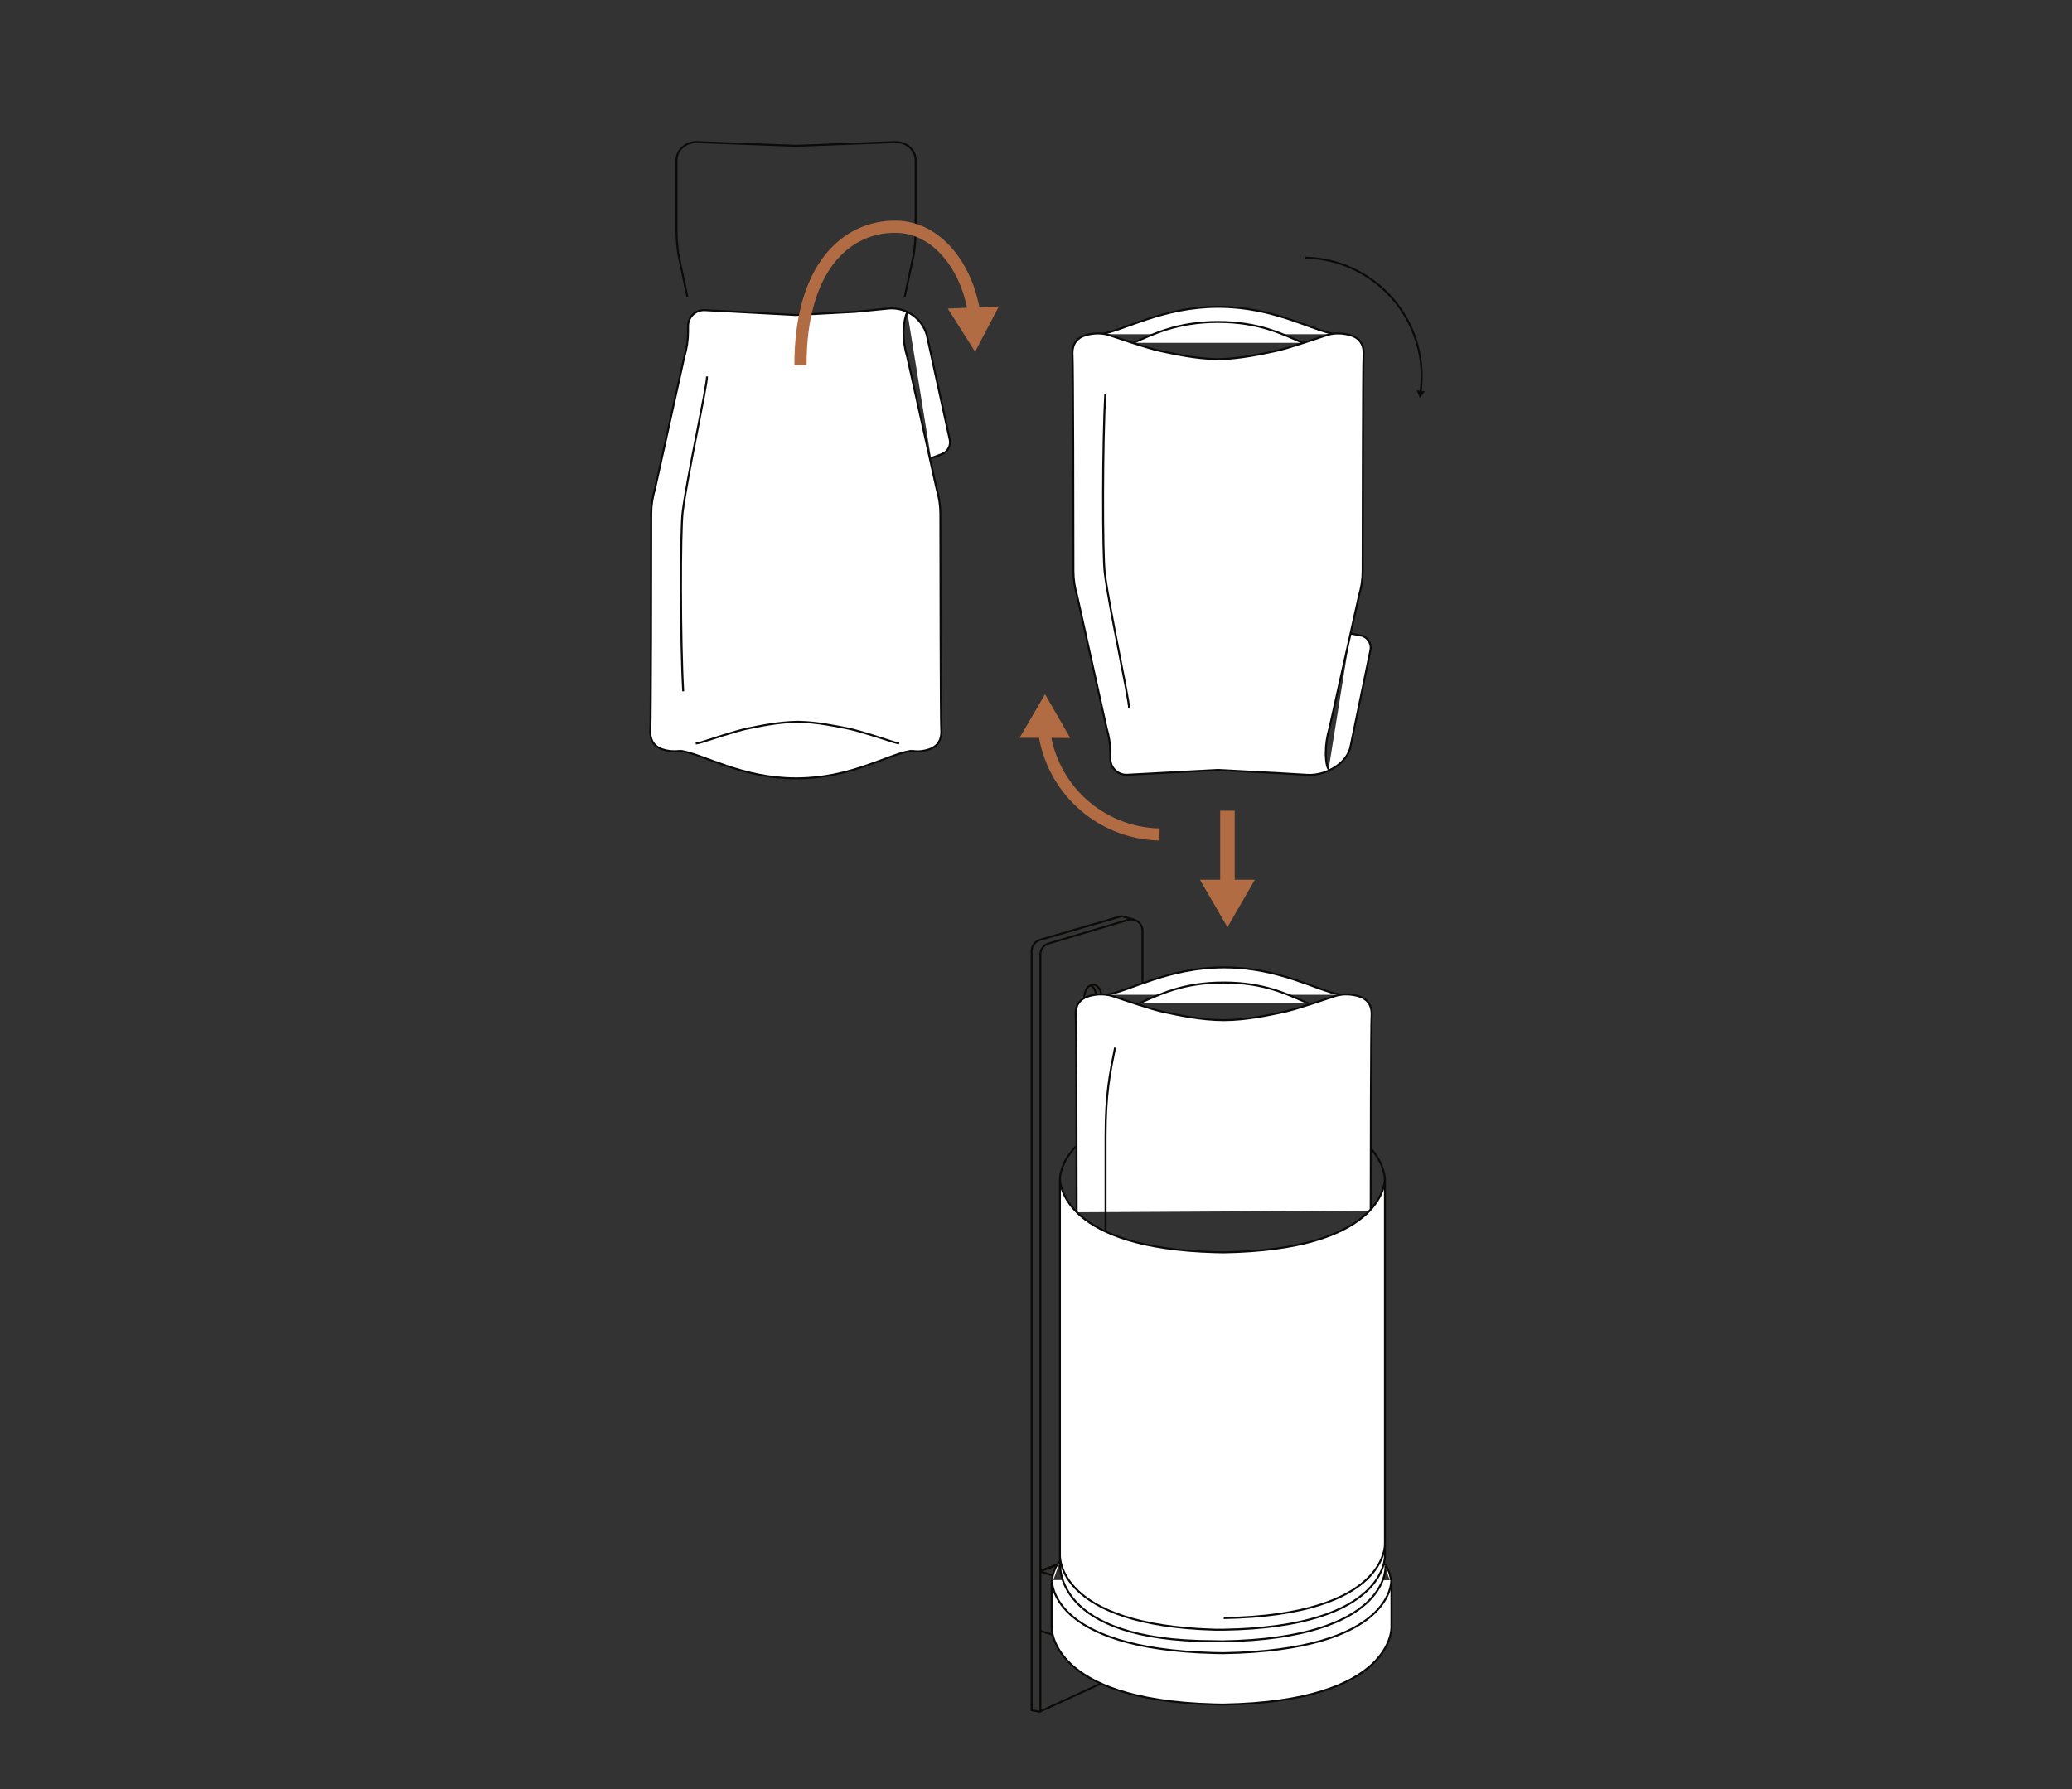 <svg width="367" height="317" viewBox="0 0 367 317" fill="none" xmlns="http://www.w3.org/2000/svg">
<rect x="0" y="0" width="367" height="317" fill="#333333" stroke="none"/>
<g clip-path="url(#clip0_566_56424)">
<path d="M192.301 284.645C191.16 285.216 190.192 285.819 189.431 286.453C188.146 287.532 187.448 288.705 187.448 289.926" stroke="#0B0A09" stroke-width="0.349" stroke-miterlimit="10"/>
<path d="M244.767 280.426V289.942C244.767 295.176 231.936 299.426 216.107 299.426C200.279 299.426 187.448 295.176 187.448 289.942V280.743" fill="white"/>
<path d="M244.767 280.426V289.942C244.767 295.176 231.936 299.426 216.107 299.426C200.279 299.426 187.448 295.176 187.448 289.942V280.743" stroke="#0B0A09" stroke-width="0.349" stroke-miterlimit="10"/>
<path d="M202.357 175.417V164.885C202.357 163.537 201.04 162.57 199.756 162.982L185.672 167.169C184.847 167.439 184.276 168.2 184.276 169.073V278.428" stroke="#0B0A09" stroke-width="0.349" stroke-miterlimit="10"/>
<path d="M202.357 271.56V232.973" stroke="#0B0A09" stroke-width="0.349" stroke-miterlimit="10"/>
<path d="M200.851 162.934L199.09 162.411C198.868 162.316 198.614 162.3 198.392 162.379L184.214 166.503C183.325 166.773 182.723 167.597 182.723 168.533V302.979L184.261 303.28" stroke="#0B0A09" stroke-width="0.349" stroke-miterlimit="10"/>
<path d="M192.065 176.543C192.017 177.732 192.651 178.731 193.476 178.763C194.317 178.795 195.03 177.859 195.078 176.669C195.126 175.48 194.491 174.481 193.666 174.449C192.826 174.417 192.112 175.353 192.065 176.543Z" stroke="#0B0A09" stroke-width="0.349" stroke-miterlimit="10"/>
<path d="M193.032 178.621C193.634 178.351 194.079 177.574 194.126 176.638C194.174 175.671 193.761 174.83 193.143 174.529" stroke="#0B0A09" stroke-width="0.349" stroke-miterlimit="10"/>
<path d="M192.065 246.342C192.017 247.532 192.651 248.531 193.476 248.563C194.317 248.594 195.03 247.659 195.078 246.469C195.126 245.28 194.491 244.281 193.666 244.249C192.826 244.217 192.112 245.153 192.065 246.342Z" stroke="#0B0A09" stroke-width="0.349" stroke-miterlimit="10"/>
<path d="M193.032 248.421C193.634 248.151 194.079 247.374 194.126 246.438C194.174 245.471 193.761 244.63 193.143 244.329" stroke="#0B0A09" stroke-width="0.349" stroke-miterlimit="10"/>
<path d="M192.065 232.244C192.017 233.433 192.651 234.432 193.476 234.464C194.317 234.496 195.03 233.56 195.078 232.371C195.126 231.181 194.491 230.182 193.666 230.15C192.826 230.118 192.112 231.054 192.065 232.244Z" stroke="#0B0A09" stroke-width="0.349" stroke-miterlimit="10"/>
<path d="M193.032 234.321C193.634 234.052 194.079 233.275 194.126 232.339C194.174 231.371 193.761 230.531 193.143 230.229" stroke="#0B0A09" stroke-width="0.349" stroke-miterlimit="10"/>
<path d="M184.276 288.928V303.186L197.377 297.159" stroke="#0B0A09" stroke-width="0.349" stroke-miterlimit="10"/>
<path d="M214.585 280.458C211.16 280.522 207.892 280.776 204.879 281.204" stroke="#0B0A09" stroke-width="0.349" stroke-miterlimit="10"/>
<path d="M238.534 284.026C237.027 283.407 235.298 282.836 233.363 282.36" stroke="#0B0A09" stroke-width="0.349" stroke-miterlimit="10"/>
<path d="M187.433 280.727C187.433 285.961 200.264 290.211 216.092 290.211C231.92 290.211 244.751 285.961 244.751 280.727C244.751 279.474 244.006 278.269 242.674 277.174C241.912 276.556 240.961 275.969 239.851 275.43C234.696 272.908 225.973 271.243 216.092 271.243C212.381 271.243 208.828 271.481 205.561 271.909L202.341 271.56L184.182 278.364" stroke="#0B0A09" stroke-width="0.349" stroke-miterlimit="10"/>
<path d="M187.433 289.926L184.276 288.927V278.428" stroke="#0B0A09" stroke-width="0.349" stroke-miterlimit="10"/>
<path d="M204.975 283.916C201.153 284.534 197.822 285.391 195.332 286.437" stroke="#0B0A09" stroke-width="0.349" stroke-linejoin="round"/>
<path d="M233.3 284.281L232.174 284.979C227.321 283.551 223.166 282.901 215.87 283.012L214.601 282.171" stroke="#0B0A09" stroke-width="0.349" stroke-linejoin="round"/>
<path d="M233.3 275.875L232.174 276.573C227.321 275.145 223.166 274.495 215.87 274.606L214.601 273.765C222.309 273.163 229.843 274.574 233.3 275.875Z" stroke="#0B0A09" stroke-width="0.349" stroke-linejoin="round"/>
<path d="M216.124 286.072C216.124 285.882 216.235 285.676 216.472 285.485C216.615 285.374 216.79 285.248 217.012 285.152C218.058 284.629 219.819 284.328 221.706 284.328C223.594 284.328 225.338 284.629 226.385 285.152C226.591 285.263 226.782 285.374 226.924 285.485C227.162 285.692 227.289 285.882 227.289 286.088C227.289 286.929 225.053 287.849 221.706 287.849C218.36 287.849 216.124 286.945 216.124 286.088" fill="white"/>
<path d="M216.124 286.072C216.124 285.882 216.235 285.676 216.472 285.485C216.615 285.374 216.79 285.248 217.012 285.152C218.058 284.629 219.819 284.328 221.706 284.328C223.594 284.328 225.338 284.629 226.385 285.152C226.591 285.263 226.782 285.374 226.924 285.485C227.162 285.692 227.289 285.882 227.289 286.088C227.289 286.929 225.053 287.849 221.706 287.849C218.36 287.849 216.124 286.945 216.124 286.088V286.072Z" stroke="#0B0A09" stroke-width="0.349" stroke-miterlimit="10"/>
<path d="M216.235 286.438C216.298 286.359 216.378 286.264 216.473 286.184C216.616 286.057 216.79 285.946 217.012 285.835C218.059 285.312 219.819 285.011 221.707 285.011C223.594 285.011 225.339 285.312 226.385 285.835C226.607 285.946 226.782 286.058 226.925 286.169C227.02 286.248 227.099 286.327 227.147 286.406" stroke="#0B0A09" stroke-width="0.349" stroke-miterlimit="10"/>
<path d="M208.828 288.135C208.828 287.929 208.701 287.738 208.463 287.532" stroke="#0B0A09" stroke-width="0.349" stroke-miterlimit="10"/>
<path d="M208.464 287.547C208.321 287.436 208.147 287.325 207.925 287.214C206.878 286.691 205.117 286.389 203.246 286.389C202.532 286.389 201.85 286.437 201.216 286.516" fill="white"/>
<path d="M208.464 287.547C208.321 287.436 208.147 287.325 207.925 287.214C206.878 286.691 205.117 286.389 203.246 286.389C202.532 286.389 201.85 286.437 201.216 286.516" stroke="#0B0A09" stroke-width="0.349" stroke-linejoin="round"/>
<path d="M232.174 276.572V284.978" stroke="#0B0A09" stroke-width="0.349" stroke-miterlimit="10"/>
<path d="M233.3 275.874V284.28" stroke="#0B0A09" stroke-width="0.349" stroke-miterlimit="10"/>
<path d="M215.869 274.605V283.011" stroke="#0B0A09" stroke-width="0.349" stroke-miterlimit="10"/>
<path d="M214.616 273.764V282.17" stroke="#0B0A09" stroke-width="0.349" stroke-miterlimit="10"/>
<path d="M204.975 275.51V283.916" stroke="#0B0A09" stroke-width="0.349" stroke-miterlimit="10"/>
<path d="M191.398 282.075V284.787" stroke="#0B0A09" stroke-width="0.349" stroke-miterlimit="10"/>
<path d="M190.033 281.948V283.693" stroke="#0B0A09" stroke-width="0.349" stroke-miterlimit="10"/>
<path d="M190.034 281.949C190.003 281.806 189.987 281.679 189.971 281.537C189.939 280.601 190.574 279.697 191.715 278.856C192.397 278.349 193.27 277.873 194.301 277.413C196.553 276.43 199.582 275.573 203.135 274.923L204.974 275.526C200.978 276.16 197.536 277.08 195.014 278.19C194.047 278.618 193.238 279.062 192.619 279.522C191.969 279.998 191.208 280.728 191.224 281.505C191.224 281.679 191.287 281.87 191.382 282.076L190.018 281.949H190.034Z" stroke="#0B0A09" stroke-width="0.349" stroke-linejoin="round"/>
<path d="M196.964 286.453L198.328 285.85C203.102 287.135 209.399 287.848 216.107 287.848C218.201 287.848 220.247 287.785 222.229 287.642L221.595 288.562C219.835 288.673 217.995 288.721 216.107 288.721C208.558 288.721 201.754 287.848 196.964 286.437" fill="white"/>
<path d="M196.964 286.453L198.328 285.85C203.102 287.135 209.399 287.848 216.107 287.848C218.201 287.848 220.247 287.785 222.229 287.642L221.595 288.562C219.835 288.673 217.995 288.721 216.107 288.721C208.558 288.721 201.754 287.848 196.964 286.437V286.453Z" stroke="#0B0A09" stroke-width="0.349" stroke-linejoin="round"/>
<path d="M221.595 289.356V288.579" stroke="#0B0A09" stroke-width="0.349" stroke-miterlimit="10"/>
<path d="M222.213 287.659V289.293" stroke="#0B0A09" stroke-width="0.349" stroke-miterlimit="10"/>
<path d="M196.964 286.453V287.15" stroke="#0B0A09" stroke-width="0.349" stroke-miterlimit="10"/>
<path d="M238.899 279V283.789" stroke="#0B0A09" stroke-width="0.349" stroke-linejoin="round"/>
<path d="M233.999 286.627V287.436" stroke="#0B0A09" stroke-width="0.349" stroke-miterlimit="10"/>
<path d="M232.967 285.929V287.705" stroke="#0B0A09" stroke-width="0.349" stroke-linejoin="round"/>
<path d="M242.308 281.378V283.694" stroke="#0B0A09" stroke-width="0.349" stroke-linejoin="round"/>
<path d="M232.968 285.93C233.348 285.835 233.729 285.74 234.094 285.645C239.216 284.233 241.04 282.52 241.04 281.394C241.04 280.601 240.216 279.872 239.518 279.396C239.327 279.269 239.121 279.142 238.883 279.015L240.216 278.603C240.216 278.603 240.327 278.666 240.39 278.714C241.611 279.539 242.293 280.459 242.293 281.41C242.293 283.488 239.09 285.344 233.983 286.66L232.952 285.962L232.968 285.93Z" fill="white"/>
<path d="M232.968 285.93C233.348 285.835 233.729 285.74 234.094 285.645C239.216 284.233 241.04 282.52 241.04 281.394C241.04 280.601 240.216 279.872 239.518 279.396C239.327 279.269 239.121 279.142 238.883 279.015L240.216 278.603C240.216 278.603 240.327 278.666 240.39 278.714C241.611 279.539 242.293 280.459 242.293 281.41C242.293 283.488 239.09 285.344 233.983 286.66L232.952 285.962L232.968 285.93Z" stroke="#0B0A09" stroke-width="0.349" stroke-linejoin="round"/>
<path d="M186.942 277.317L184.357 278.285M184.293 278.428L186.546 279.125" stroke="#0B0A09" stroke-width="0.349" stroke-miterlimit="10"/>
<path d="M217.409 143.633V157.272" stroke="#B16C44" stroke-width="2.569" stroke-miterlimit="10"/>
<path d="M220.888 156.654L217.408 162.682L213.916 156.654H220.888Z" fill="#B16C44" stroke="#B16C44" stroke-width="1.586"/>
<path d="M242.816 203.504C243.07 203.774 243.292 204.059 243.482 204.329C245.131 206.534 245.274 208.437 245.29 208.913" stroke="#0B0A09" stroke-width="0.349" stroke-miterlimit="10"/>
<path d="M187.735 208.913C187.735 208.406 187.909 206.17 190.05 203.68C190.225 203.489 190.399 203.283 190.59 203.093" stroke="#0B0A09" stroke-width="0.349" stroke-miterlimit="10"/>
<path d="M242.785 214.481C242.785 205.409 242.833 181.587 242.944 180.064C243.102 177.876 241.96 176.924 240.803 176.543C239.645 176.163 237.995 175.972 236.52 176.448C235.045 176.924 229.605 178.827 227.29 179.303C224.974 179.779 220.866 180.73 216.743 180.73C212.619 180.73 208.511 179.779 206.196 179.303C203.896 178.827 198.456 176.924 196.965 176.448C195.474 175.972 193.841 176.163 192.683 176.543C191.525 176.924 190.367 177.876 190.542 180.064C190.653 181.587 190.701 205.536 190.701 214.766" fill="white"/>
<path d="M242.785 214.481C242.785 205.409 242.833 181.587 242.944 180.064C243.102 177.876 241.96 176.924 240.803 176.543C239.645 176.163 237.995 175.972 236.52 176.448C235.045 176.924 229.605 178.827 227.29 179.303C224.974 179.779 220.866 180.73 216.743 180.73C212.619 180.73 208.511 179.779 206.196 179.303C203.896 178.827 198.456 176.924 196.965 176.448C195.474 175.972 193.841 176.163 192.683 176.543C191.525 176.924 190.367 177.876 190.542 180.064C190.653 181.587 190.701 205.536 190.701 214.766" stroke="#0B0A09" stroke-width="0.349" stroke-miterlimit="10"/>
<path d="M237.503 176.241C233.379 175.575 226.607 171.388 216.885 171.388H216.742C207.02 171.388 200.105 175.575 195.981 176.241" fill="white"/>
<path d="M237.503 176.241C233.379 175.575 226.607 171.388 216.885 171.388H216.742C207.02 171.388 200.105 175.575 195.981 176.241" stroke="#0B0A09" stroke-width="0.349" stroke-miterlimit="10"/>
<path d="M186.275 280.759C186.275 280.759 186.212 278.888 187.243 277.222C187.354 277.016 187.528 276.778 187.782 276.509" fill="white"/>
<path d="M186.275 280.759C186.275 280.759 186.212 278.888 187.243 277.222C187.354 277.016 187.528 276.778 187.782 276.509" stroke="#0B0A09" stroke-width="0.349" stroke-miterlimit="10"/>
<path d="M246.432 280.759C246.432 280.759 246.495 278.443 245.147 277L246.432 280.759Z" fill="white"/>
<path d="M246.432 280.759C246.432 280.759 246.495 278.443 245.147 277" stroke="#0B0A09" stroke-width="0.349" stroke-miterlimit="10"/>
<path d="M186.275 280.458V288.214C186.275 288.214 185.657 301.14 214.998 301.949L216.616 301.981C247.099 301.473 246.464 288.214 246.464 288.214V280.458" fill="white"/>
<path d="M186.275 280.458V288.214C186.275 288.214 185.657 301.14 214.998 301.949L216.616 301.981C247.099 301.473 246.464 288.214 246.464 288.214V280.458" stroke="#0B0A09" stroke-width="0.349" stroke-miterlimit="10"/>
<path d="M186.322 279.919C186.322 279.919 185.656 292.084 214.981 292.845L216.599 292.877C247.066 292.401 246.432 279.951 246.432 279.951" fill="white"/>
<path d="M186.322 279.919C186.322 279.919 185.656 292.084 214.981 292.845L216.599 292.877C247.066 292.401 246.432 279.951 246.432 279.951" stroke="#0B0A09" stroke-width="0.349" stroke-miterlimit="10"/>
<path d="M187.782 276.873C187.782 276.873 186.228 290.751 214.966 290.751L216.52 290.782C246.02 290.291 245.402 277.618 245.402 277.618V277.349" fill="white"/>
<path d="M187.782 276.873C187.782 276.873 186.228 290.751 214.966 290.751L216.52 290.782C246.02 290.291 245.402 277.618 245.402 277.618V277.349" stroke="#0B0A09" stroke-width="0.349" stroke-miterlimit="10"/>
<path d="M245.306 208.818C245.291 210.04 244.339 221.411 216.742 221.871L215.204 221.839C188.718 221.11 187.766 210.055 187.734 208.818V275.573C187.734 275.573 187.148 287.928 215.204 288.721H216.742C245.909 288.261 245.306 275.573 245.306 275.573V208.818Z" fill="white"/>
<path d="M245.306 208.818C245.291 210.04 244.339 221.411 216.742 221.871L215.204 221.839C188.718 221.11 187.766 210.055 187.734 208.818V275.573C187.734 275.573 187.148 287.928 215.204 288.721H216.742C245.909 288.261 245.306 275.573 245.306 275.573V208.818Z" stroke="#0B0A09" stroke-width="0.349" stroke-miterlimit="10"/>
<path d="M216.758 286.659C245.925 286.167 245.306 273.495 245.306 273.495L216.758 286.659Z" fill="white"/>
<path d="M216.758 286.659C245.925 286.167 245.306 273.495 245.306 273.495" stroke="#0B0A09" stroke-width="0.349" stroke-miterlimit="10"/>
<path d="M231.73 177.764C228.098 176.194 223.991 174.069 216.743 174.069C209.495 174.069 205.371 176.194 201.755 177.764" fill="white"/>
<path d="M231.73 177.764C228.098 176.194 223.991 174.069 216.743 174.069C209.495 174.069 205.371 176.194 201.755 177.764" stroke="#0B0A09" stroke-width="0.349" stroke-miterlimit="10"/>
<path d="M197.504 185.599C196.568 190.277 195.823 193.767 195.823 201.364V218.159" stroke="#0B0A09" stroke-width="0.349" stroke-miterlimit="10"/>
<path d="M236.488 59.21C232.364 58.544 225.592 54.356 215.87 54.356H215.727C206.005 54.356 199.09 58.544 194.966 59.21" fill="white"/>
<path d="M236.488 59.21C232.364 58.544 225.592 54.356 215.87 54.356H215.727C206.005 54.356 199.09 58.544 194.966 59.21" stroke="#0B0A09" stroke-width="0.349" stroke-miterlimit="10"/>
<path d="M230.731 60.733C227.099 59.162 222.992 57.037 215.744 57.037C208.496 57.037 204.372 59.162 200.756 60.733" fill="white"/>
<path d="M230.731 60.733C227.099 59.162 222.992 57.037 215.744 57.037C208.496 57.037 204.372 59.162 200.756 60.733" stroke="#0B0A09" stroke-width="0.349" stroke-miterlimit="10"/>
<path d="M239.184 112.231L241.294 112.643C242.404 113.039 243.022 114.229 242.705 115.355L239.152 132.531C238.328 135.481 234.601 137.464 231.556 137.274L226.211 136.956L223.752 136.83L215.743 136.401L199.677 137.258C198.043 137.353 196.663 136.052 196.663 134.419V133.467C196.663 131.945 196.441 130.422 195.997 128.963L190.779 105.538C190.351 104.11 190.129 102.651 190.129 101.16C190.129 92.279 190.081 64.381 189.97 62.969C189.812 60.781 190.954 59.829 192.111 59.448C193.269 59.068 194.919 58.877 196.394 59.353C197.869 59.829 203.309 61.732 205.624 62.208C207.845 62.668 211.762 63.572 215.743 63.635C219.724 63.572 223.641 62.668 225.862 62.208C228.161 61.732 233.601 59.829 235.092 59.353C236.567 58.877 238.217 59.068 239.375 59.448C240.532 59.829 241.674 60.781 241.516 62.969C241.405 64.381 241.373 92.263 241.357 101.16C241.357 102.651 241.135 104.11 240.707 105.538L235.489 128.963C235.045 130.422 234.823 131.945 234.823 133.467C234.823 133.467 234.823 135.672 235.33 136.274" fill="white"/>
<path d="M239.184 112.231L241.294 112.643C242.404 113.039 243.022 114.229 242.705 115.355L239.152 132.531C238.328 135.481 234.601 137.464 231.555 137.274L226.211 136.956L223.752 136.83L215.743 136.401L199.677 137.258C198.043 137.353 196.663 136.052 196.663 134.419V133.467C196.663 131.945 196.441 130.422 195.997 128.963L190.779 105.538C190.351 104.11 190.129 102.651 190.129 101.16C190.129 92.279 190.081 64.381 189.97 62.969C189.812 60.781 190.954 59.829 192.111 59.448C193.269 59.068 194.919 58.877 196.394 59.353C197.869 59.829 203.309 61.732 205.624 62.208C207.845 62.668 211.762 63.572 215.743 63.635C219.724 63.572 223.641 62.668 225.862 62.208C228.161 61.732 233.601 59.829 235.092 59.353C236.567 58.877 238.217 59.068 239.375 59.448C240.532 59.829 241.674 60.781 241.516 62.969C241.405 64.381 241.373 92.263 241.357 101.16C241.357 102.651 241.135 104.11 240.707 105.538L235.489 128.963C235.045 130.422 234.823 131.945 234.823 133.467C234.823 133.467 234.823 135.672 235.33 136.274" stroke="#0B0A09" stroke-width="0.349" stroke-miterlimit="10"/>
<path d="M195.775 69.741C195.267 78.273 195.267 98.305 195.68 101.524C196.473 107.837 199.994 123.728 199.994 125.521" stroke="#0B0A09" stroke-width="0.349" stroke-miterlimit="10"/>
<path d="M160.233 52.613L161.85 45.063C162.073 43.557 162.184 42.034 162.184 40.527V28.41C162.184 26.618 160.613 25.175 158.663 25.175L141.01 25.841L123.358 25.175C121.407 25.175 119.821 26.618 119.821 28.41V40.527C119.821 42.05 119.932 43.572 120.154 45.063L121.756 52.613" stroke="#0B0A09" stroke-width="0.349" stroke-miterlimit="10"/>
<path d="M164.895 81.175L166.782 80.462C167.893 80.065 168.511 78.876 168.194 77.75L164.166 59.384C163.341 56.434 160.581 54.451 157.52 54.642L151.43 55.244L148.972 55.371L140.962 55.799L124.88 54.943C123.247 54.848 121.867 56.132 121.867 57.782V58.733C121.867 60.256 121.645 61.779 121.201 63.238L115.998 86.663C115.57 88.09 115.348 89.549 115.348 91.04C115.348 99.938 115.301 127.82 115.19 129.231C115.031 131.42 116.173 132.372 117.331 132.752C118.187 133.038 119.123 133.165 120.265 133.038H120.725C124.737 133.704 131.494 137.891 140.962 137.891H141.105C150.589 137.891 157.187 133.704 161.2 133.038H161.676C162.865 133.196 163.674 133.038 164.578 132.752C165.736 132.372 166.878 131.42 166.719 129.231C166.608 127.836 166.576 99.938 166.56 91.04C166.56 89.565 166.338 88.09 165.91 86.663L160.692 63.238C160.248 61.779 160.026 60.256 160.026 58.733C160.026 58.733 160.201 55.942 160.708 55.324" fill="white"/>
<path d="M164.895 81.175L166.782 80.462C167.893 80.065 168.511 78.876 168.194 77.75L164.166 59.384C163.341 56.434 160.581 54.451 157.52 54.642L151.43 55.244L148.972 55.371L140.962 55.799L124.88 54.943C123.247 54.848 121.867 56.132 121.867 57.782V58.733C121.867 60.256 121.645 61.779 121.201 63.238L115.998 86.663C115.57 88.09 115.348 89.549 115.348 91.04C115.348 99.938 115.301 127.82 115.19 129.231C115.031 131.42 116.173 132.372 117.331 132.752C118.187 133.038 119.123 133.165 120.265 133.038H120.725C124.737 133.704 131.494 137.891 140.962 137.891H141.105C150.589 137.891 157.187 133.704 161.2 133.038H161.676C162.865 133.196 163.674 133.038 164.578 132.752C165.736 132.372 166.878 131.42 166.719 129.231C166.608 127.836 166.576 99.938 166.56 91.04C166.56 89.565 166.338 88.09 165.91 86.663L160.692 63.238C160.248 61.779 160.026 60.256 160.026 58.733C160.026 58.733 160.201 55.942 160.708 55.324" stroke="#0B0A09" stroke-width="0.349" stroke-miterlimit="10"/>
<path d="M123.232 131.707C123.565 131.675 123.898 131.612 124.231 131.501C125.548 131.088 130.337 129.486 132.383 129.074C134.35 128.678 137.807 127.916 141.312 127.869C144.817 127.916 148.275 128.693 150.242 129.074C152.272 129.486 157.077 131.088 158.394 131.501C158.679 131.58 158.965 131.643 159.266 131.691" stroke="#0B0A09" stroke-width="0.349" stroke-miterlimit="10"/>
<path d="M121.011 122.476C120.504 113.943 120.504 93.912 120.916 90.692C121.709 84.38 125.23 68.488 125.23 66.696" stroke="#0B0A09" stroke-width="0.349" stroke-miterlimit="10"/>
<path d="M205.37 147.836C194.792 147.614 186.196 139.62 184.927 129.422" stroke="#B16C44" stroke-width="2.141" stroke-miterlimit="10"/>
<path d="M188.186 129.941L181.975 129.919L185.096 124.567L188.186 129.941Z" fill="#B16C44" stroke="#B16C44" stroke-width="1.586"/>
<path d="M231.206 45.649C242.831 45.903 252.062 55.53 251.808 67.155C251.792 67.932 251.729 68.71 251.634 69.455" stroke="#0B0A09" stroke-width="0.349" stroke-miterlimit="10"/>
<path d="M250.937 69.138L251.476 70.502L252.38 69.344L250.937 69.138Z" fill="#0B0A09"/>
<path d="M141.787 64.714C141.74 47.553 149.765 40.051 158.726 40.162C165.926 40.258 171.366 47.204 172.603 55.8" stroke="#B16C44" stroke-width="2.157" stroke-miterlimit="10"/>
<path d="M172.649 60.73L169.28 55.395L175.578 55.14L172.649 60.73Z" fill="#B16C44" stroke="#B16C44" stroke-width="1.586"/>
</g>
<defs>
<clipPath id="clip0_566_56424">
<rect width="137.38" height="278.455" fill="white" transform="translate(115 25)"/>
</clipPath>
</defs>
</svg>
